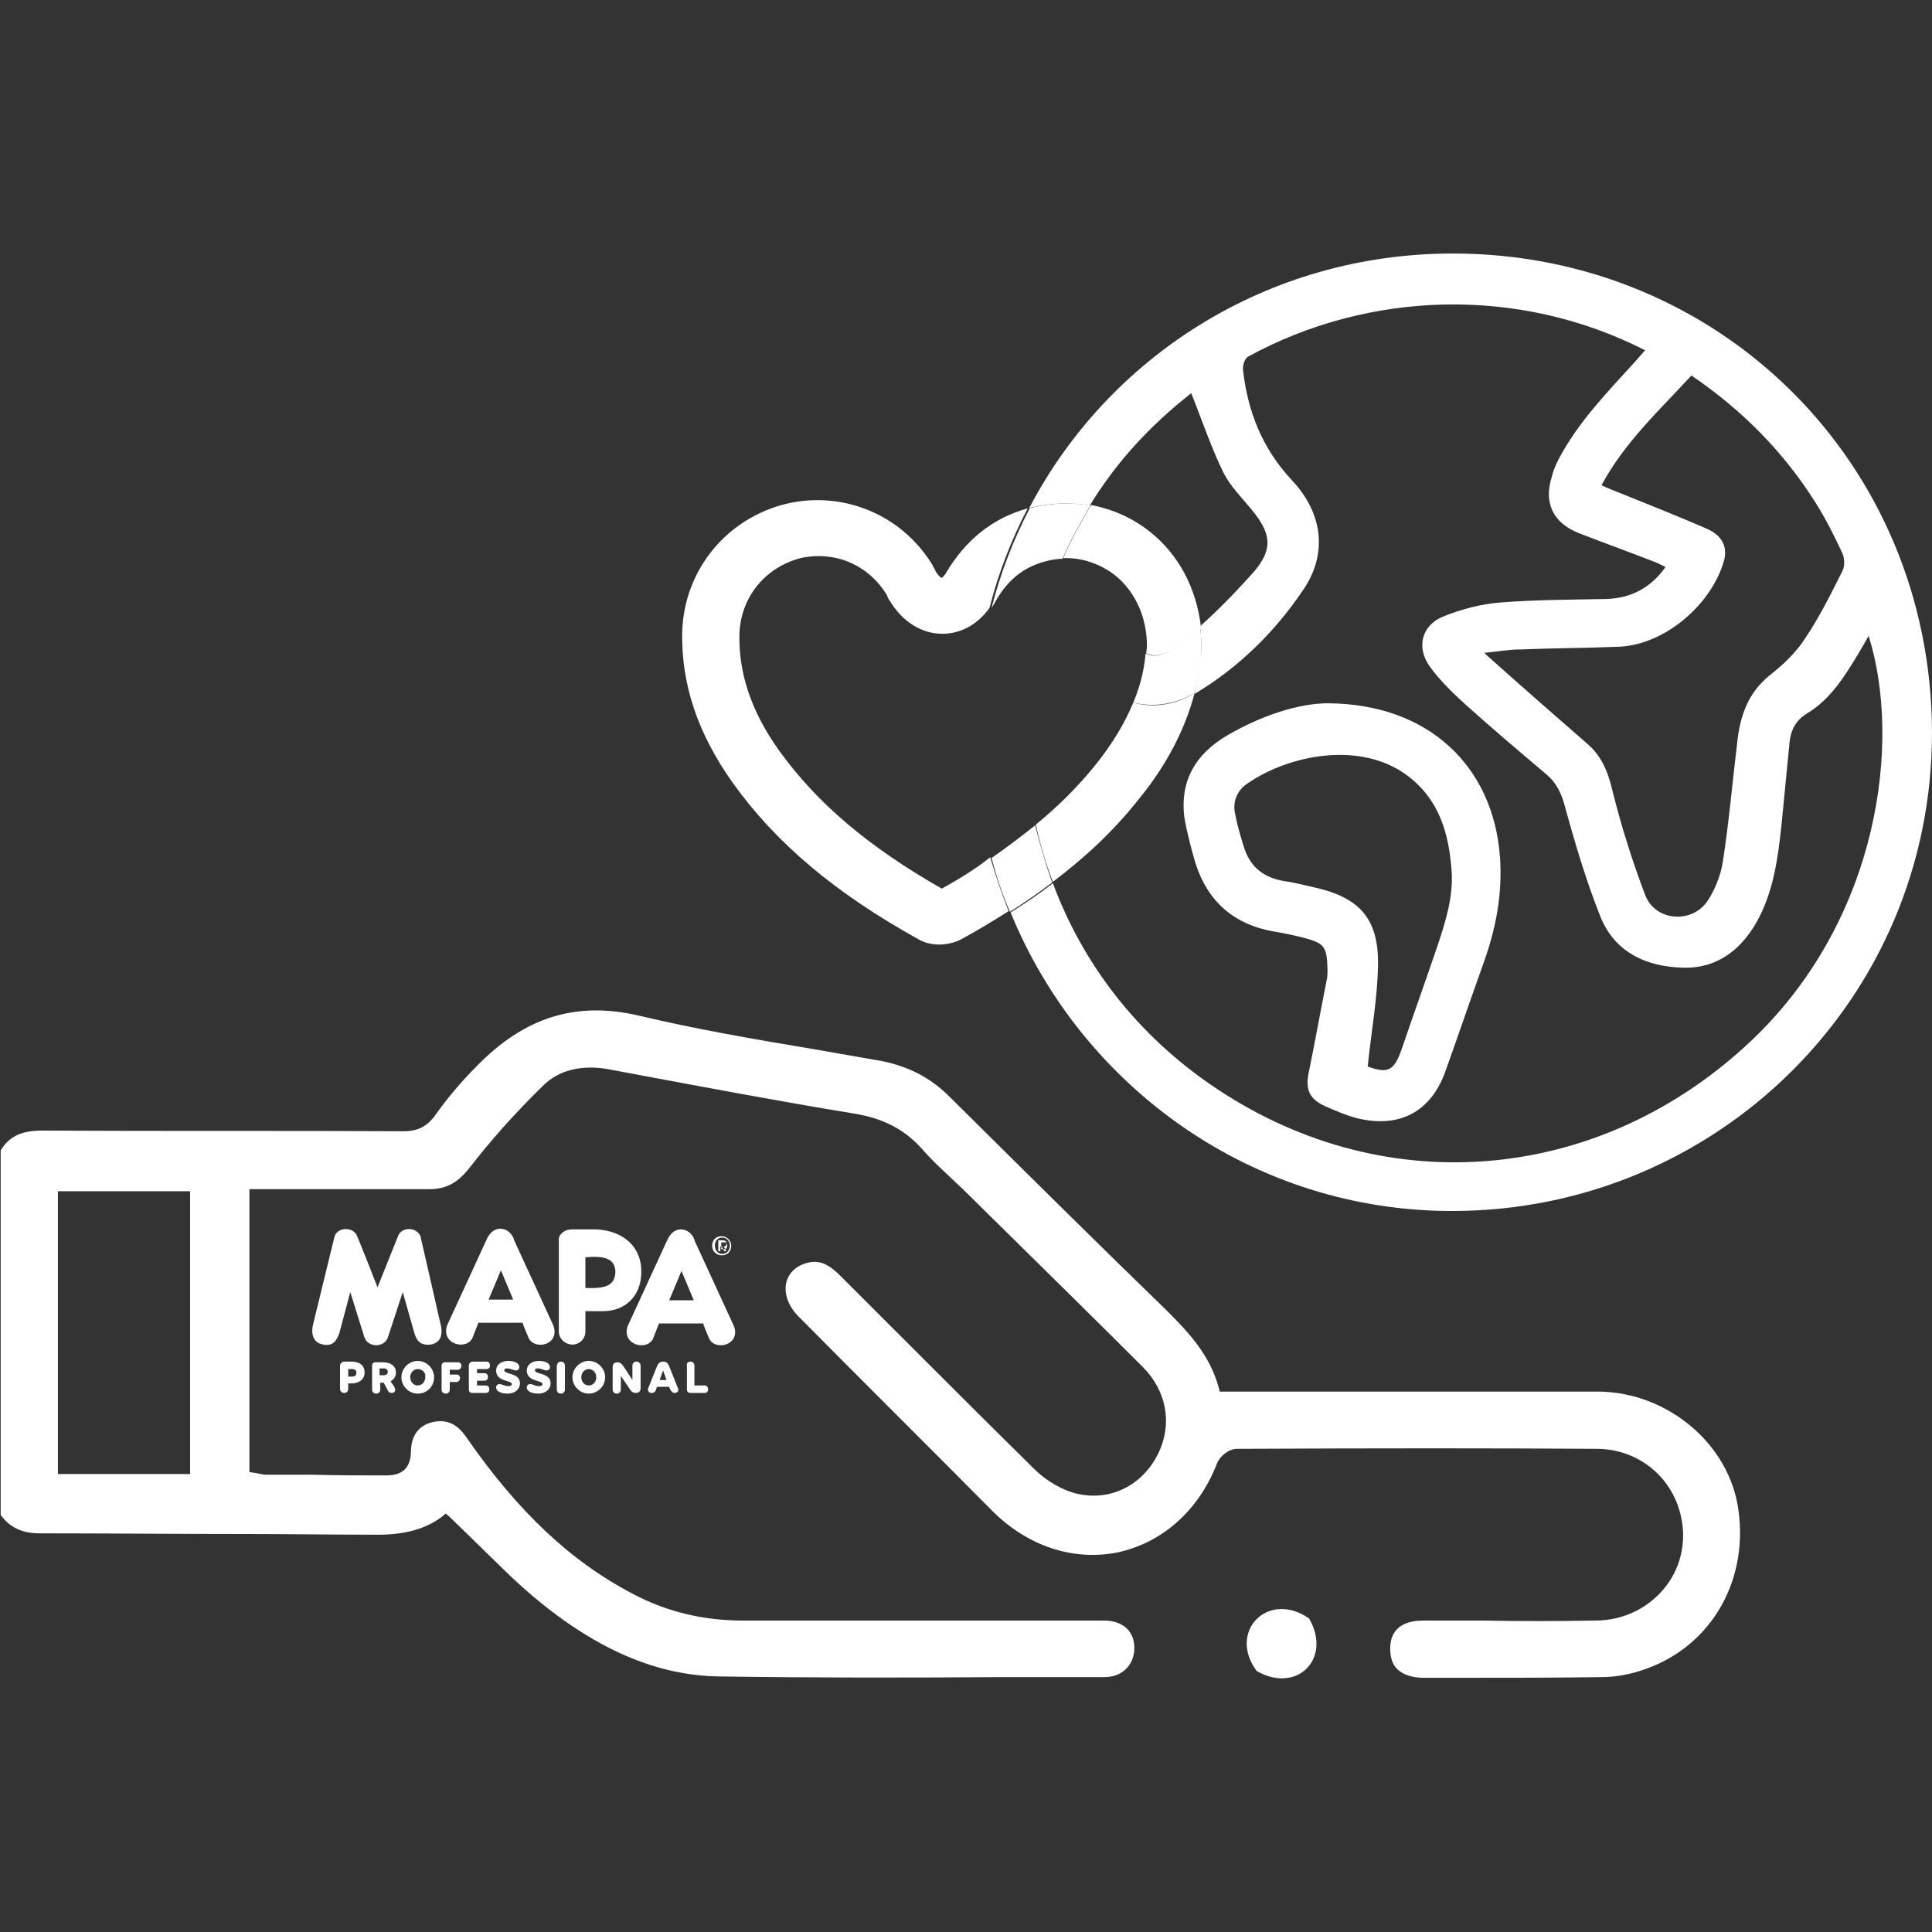 <?xml version="1.0" encoding="UTF-8"?>
<svg xmlns:xlink="http://www.w3.org/1999/xlink" xmlns="http://www.w3.org/2000/svg" width="283.5px" height="283.5px" viewBox="0 0 283.5 283.5" version="1.1">
  <rect x="0" y="0" width="283.5" height="283.5" fill="#333333" stroke="none"/>
  <defs>
    <path d="M0 0L283.5 0L283.5 283.5L0 283.5L0 0Z" id="path_1"></path>
    <clipPath id="mask_1">
      <use xlink:href="#path_1"></use>
    </clipPath>
  </defs>
  <g id="empreinte-environnementale-copie">
    <path d="M0 0L283.5 0L283.5 283.5L0 283.5L0 0Z" id="Background" fill="none" fill-rule="evenodd" stroke="none"></path>
    <g clip-path="url(#mask_1)">
      <g id="Group" transform="translate(0.1 37.2)">
        <g id="Group" transform="translate(45.723 143.1)">
          <path d="M15.877 1.1C15.277 -0.3 13.077 -0.3 12.577 1.1C12.577 1.1 9.577 8.6 9.577 8.6C9.577 8.6 6.677 1.2 6.577 1.1C6.077 -0.3 3.777 -0.3 3.277 1.1L0.177 13.8C-0.223 15.2 -0.023 16.7 1.577 17C3.077 17.3 3.577 16.4 3.977 15.3L5.577 9.3L7.577 15.7C7.777 16.4 8.077 16.6 8.077 16.6C8.377 16.9 8.877 17.1 9.377 17.1C9.877 17.1 10.377 16.9 10.677 16.6C10.677 16.6 10.977 16.4 11.177 15.7L13.277 9.3L14.977 15.3C15.277 16.3 15.777 17.2 17.377 17C19.077 16.7 19.177 15.2 18.777 13.8L15.877 1.1L15.877 1.1ZM29.477 10.4L27.677 6.1L25.877 10.4L29.477 10.4L29.477 10.4ZM31.777 16.1C31.777 16.1 30.777 13.8 30.877 13.8L24.377 13.8C24.377 13.8 23.477 16.1 23.477 16.1C22.477 17.9 18.877 16.9 19.777 14.2L25.577 1.6C25.577 1.6 26.177 0 27.577 0C29.077 0 29.677 1.6 29.577 1.6L35.377 14.2C36.377 17 32.777 17.9 31.777 16.1M44.477 6.4C44.477 4.5 43.077 3.9 40.077 4.2L40.077 8.7C42.977 8.8 44.377 8.4 44.477 6.4M42.677 12.1C42.677 12.1 40.077 12.1 40.077 12.1L40.077 15.1C40.077 16.2 39.177 17 38.177 17C37.077 17 36.177 16.1 36.177 15.1L36.177 1.4C36.377 0.6 37.177 0.1 38.077 0.1C38.877 0.1 41.677 0.1 41.677 0.1C45.877 0.3 48.377 2.9 48.277 6.4C48.277 9.8 45.977 12.1 42.677 12.1M59.877 3L60.306 3C60.592 3 60.877 3 60.877 2.5C60.877 2 60.592 2 60.449 2L60.02 2L60.02 3L59.877 3ZM59.877 3.3L59.577 3.3L59.577 1.7L60.177 1.7C60.577 1.7 60.777 1.8 60.777 2.2C60.777 2.5 60.577 2.6 60.377 2.6L60.777 3.3L60.477 3.3L60.077 2.6L59.877 2.6L59.877 3.3L59.877 3.3ZM59.077 2.5C59.077 3.1 59.477 3.7 60.177 3.7C60.777 3.7 61.277 3.2 61.277 2.5C61.277 1.8 60.777 1.3 60.177 1.3C59.477 1.3 59.077 1.8 59.077 2.5M58.677 2.5C58.677 1.6 59.277 1.1 60.077 1.1C60.777 1.1 61.477 1.7 61.477 2.5C61.477 3.4 60.877 3.9 60.077 3.9C59.277 3.9 58.677 3.3 58.677 2.5M55.977 10.5L54.177 6.2L52.377 10.5L55.977 10.5L55.977 10.5ZM58.277 16.2C58.277 16.2 57.277 13.9 57.377 13.9L50.877 13.9C50.877 13.9 49.977 16.2 49.977 16.2C48.977 18 45.377 17 46.277 14.3L52.077 1.7C52.077 1.7 52.677 0.1 54.077 0.1C55.577 0.1 56.177 1.7 56.077 1.7L61.877 14.3C62.877 17 59.277 18 58.277 16.2" id="Shape" fill="#FFFFFF" fill-rule="evenodd" stroke="none"></path>
          <g id="Group" transform="translate(4.077 19.4)">
            <path d="M0.6 0.1L1.7 0.1C2.9 0.1 3.6 0.7 3.6 1.7C3.6 2.7 2.8 3.3 1.7 3.3L1.2 3.3L1.2 4.1C1.2 4.4 1 4.7 0.6 4.7C0.3 4.7 0 4.5 0 4.1L0 0.6C0.1 0.3 0.3 0.1 0.6 0.1L0.6 0.1ZM1.2 2.3L1.8 2.3C2.2 2.3 2.4 2.1 2.4 1.7C2.4 1.4 2.2 1.2 1.8 1.2L1.2 1.2L1.2 2.3L1.2 2.3Z" id="Shape" fill="#FFFFFF" fill-rule="evenodd" stroke="none"></path>
            <path d="M7.9 3.7C8 3.9 8.1 4.1 8.1 4.2C8.1 4.5 7.9 4.7 7.6 4.7C7.3 4.7 7.1 4.6 7 4.3L6.4 3.2L5.9 3.2L5.9 4.2C5.9 4.5 5.7 4.8 5.3 4.8C5 4.8 4.7 4.6 4.7 4.2L4.7 0.7C4.7 0.4 4.9 0.2 5.2 0.2L6.3 0.2C7.5 0.2 8.2 0.8 8.2 1.7C8.2 2.3 7.9 2.7 7.4 3L7.9 3.7L7.9 3.7ZM5.8 2.1L6.4 2.1C6.8 2.1 7 1.9 7 1.6C7 1.3 6.8 1.1 6.4 1.1L5.8 1.1L5.8 2.1L5.8 2.1Z" id="Shape" fill="#FFFFFF" fill-rule="evenodd" stroke="none"></path>
            <path d="M11.4 4.8C10.1 4.8 9 3.7 9 2.4C9 1.1 10.1 0 11.4 0C12.7 0 13.8 1.1 13.8 2.4C13.8 3.7 12.8 4.8 11.4 4.8L11.4 4.8ZM11.4 1.2C10.8 1.2 10.3 1.7 10.3 2.4C10.3 3.1 10.8 3.6 11.4 3.6C12 3.6 12.5 3.1 12.5 2.4C12.6 1.7 12.1 1.2 11.4 1.2L11.4 1.2Z" id="Shape" fill="#FFFFFF" fill-rule="evenodd" stroke="none"></path>
            <path d="M16.1 4.2C16.1 4.5 15.9 4.8 15.5 4.8C15.2 4.8 14.9 4.6 14.9 4.2L14.9 0.7C14.9 0.4 15.1 0.2 15.4 0.2L17.3 0.2C17.6 0.2 17.8 0.4 17.8 0.7C17.8 1 17.6 1.3 17.3 1.3L16.1 1.3L16.1 2L17.1 2C17.4 2 17.6 2.2 17.6 2.5C17.6 2.8 17.4 3.1 17.1 3.1L16.1 3.1L16.1 4.2L16.1 4.2Z" id="Shape" fill="#FFFFFF" stroke="none"></path>
            <path d="M19.5 0.1L21.5 0.1C21.8 0.1 22 0.3 22 0.7C22 1 21.8 1.2 21.5 1.2L20.1 1.2L20.1 1.8L21.2 1.8C21.5 1.8 21.7 2 21.7 2.4C21.7 2.7 21.5 2.9 21.2 2.9L20.1 2.9L20.1 3.6L21.4 3.6C21.7 3.6 21.9 3.8 21.9 4.2C21.9 4.5 21.7 4.7 21.4 4.7L19.4 4.7C19.1 4.7 18.9 4.5 18.9 4.2L18.9 0.7C18.9 0.3 19.2 0.1 19.5 0.1L19.5 0.1Z" id="Shape" fill="#FFFFFF" stroke="none"></path>
            <path d="M23.4 3.4C23.8 3.4 24.1 3.7 24.7 3.7C25 3.7 25.2 3.6 25.2 3.4C25.2 2.8 22.9 3.1 22.9 1.4C22.9 0.6 23.6 0 24.7 0C25.5 0 26.3 0.3 26.3 0.9C26.3 1.2 26.1 1.4 25.8 1.4C25.4 1.4 25.1 1.1 24.5 1.1C24.2 1.1 24.1 1.2 24.1 1.4C24.1 2 26.4 1.7 26.4 3.3C26.4 4.1 25.7 4.8 24.6 4.8C23.7 4.8 22.9 4.5 22.9 3.9C22.9 3.6 23.1 3.4 23.4 3.4L23.4 3.4Z" id="Shape" fill="#FFFFFF" stroke="none"></path>
            <path d="M27.9 3.4C28.3 3.4 28.6 3.7 29.2 3.7C29.5 3.7 29.7 3.6 29.7 3.4C29.7 2.8 27.4 3.1 27.4 1.4C27.4 0.6 28.1 0 29.2 0C30 0 30.8 0.3 30.8 0.9C30.8 1.2 30.6 1.4 30.3 1.4C29.9 1.4 29.6 1.1 29 1.1C28.7 1.1 28.6 1.2 28.6 1.4C28.6 2 30.9 1.7 30.9 3.3C30.9 4.1 30.2 4.8 29.1 4.8C28.2 4.8 27.4 4.5 27.4 3.9C27.4 3.6 27.6 3.4 27.9 3.4L27.9 3.4Z" id="Shape" fill="#FFFFFF" stroke="none"></path>
            <path d="M32.4 0.1C32.7 0.1 33 0.3 33 0.7L33 4.2C33 4.5 32.8 4.8 32.4 4.8C32.1 4.8 31.8 4.6 31.8 4.2L31.8 0.7C31.9 0.3 32.1 0.1 32.4 0.1L32.4 0.1Z" id="Shape" fill="#FFFFFF" stroke="none"></path>
            <path d="M36.5 4.8C35.2 4.8 34.1 3.7 34.1 2.4C34.1 1.1 35.2 0 36.5 0C37.8 0 38.9 1.1 38.9 2.4C38.9 3.7 37.8 4.8 36.5 4.8L36.5 4.8ZM36.5 1.2C35.9 1.2 35.4 1.7 35.4 2.4C35.4 3.1 35.9 3.6 36.5 3.6C37.1 3.6 37.6 3.1 37.6 2.4C37.6 1.7 37.1 1.2 36.5 1.2L36.5 1.2Z" id="Shape" fill="#FFFFFF" fill-rule="evenodd" stroke="none"></path>
            <path d="M44.1 0.7L44.1 4C44.1 4.5 43.8 4.7 43.4 4.7C43 4.7 42.7 4.5 42.5 4.1L41.2 2.2L41.2 4.2C41.2 4.5 41 4.8 40.6 4.8C40.3 4.8 40 4.6 40 4.2L40 0.9C40 0.4 40.3 0.2 40.7 0.2C41.1 0.2 41.3 0.4 41.6 0.8L42.9 2.8L42.9 0.7C42.9 0.4 43.1 0.1 43.5 0.1C43.8 0.1 44.1 0.3 44.1 0.7L44.1 0.7Z" id="Shape" fill="#FFFFFF" stroke="none"></path>
            <path d="M49.1 4.7C48.8 4.7 48.6 4.5 48.4 4.1L48.3 3.8L46.5 3.8L46.4 4.1C46.3 4.5 46.1 4.7 45.7 4.7C45.3 4.7 45 4.3 45.3 3.8L46.5 0.8C46.7 0.3 47 0.1 47.4 0.1C47.9 0.1 48.1 0.3 48.3 0.8L49.5 3.8C49.8 4.3 49.6 4.7 49.1 4.7L49.1 4.7ZM47.9 2.8L47.4 1.4L46.9 2.8L47.9 2.8L47.9 2.8Z" id="Shape" fill="#FFFFFF" fill-rule="evenodd" stroke="none"></path>
            <path d="M51.4 0.1C51.7 0.1 52 0.3 52 0.7L52 3.6L53.5 3.6C53.8 3.6 54 3.8 54 4.2C54 4.5 53.8 4.7 53.5 4.7L51.4 4.7C51.1 4.7 50.9 4.5 50.9 4.2L50.9 0.7C50.8 0.3 51.1 0.1 51.4 0.1L51.4 0.1Z" id="Shape" fill="#FFFFFF" stroke="none"></path>
          </g>
        </g>
        <g id="Group" transform="translate(99.997 0)">
          <path d="M82.403 87.2C83.303 90.2 85.303 91.8 88.403 92.3C89.803 92.5 91.303 92.9 92.703 93.2C99.503 94.8 102.303 98 102.103 104.9C102.003 109.7 101.103 114.5 100.603 119.5C103.603 120.6 104.503 120.1 105.603 116.9C107.303 111.9 109.103 106.9 110.803 101.9C112.103 98.3 113.203 94.6 112.903 90.7C112.503 85.3 111.103 80.3 106.403 76.8C99.503 71.6 89.003 73.7 82.903 78C81.403 79 80.803 80.6 81.103 82.4C81.303 83.9 81.903 85.5 82.403 87.2L82.403 87.2Z" id="Shape" fill="none" stroke="none"></path>
          <path d="M76.003 54.7C78.803 52.2 81.503 49.5 83.903 46.7C86.803 43.3 86.403 41 83.503 37.5C82.103 35.8 80.403 34.1 79.403 32.1C77.603 28.4 76.303 24.4 74.703 20.5C68.703 25.2 63.703 30.7 59.803 37C62.903 37.6 65.903 38.9 68.403 40.9C72.703 44.2 75.303 49.1 76.003 54.7L76.003 54.7Z" id="Shape" fill="none" stroke="none"></path>
          <path d="M54.303 92.3C58.603 103.8 66.503 114.6 78.403 122.5C103.603 139.1 134.903 136.2 156.903 115.3C175.503 97.6 178.903 71.6 174.003 56C173.503 56.9 173.003 57.7 172.503 58.6C170.503 61.9 168.503 65.3 165.103 67.3C163.403 68.3 162.603 69.8 162.403 71.6C162.003 75.7 161.603 79.8 161.203 83.9C160.703 88.5 160.003 93 158.003 97.2C155.703 101.8 152.203 104.8 146.903 104.7C141.503 104.6 136.703 102.6 134.603 97.1C132.603 91.8 130.903 86.3 129.403 80.9C128.903 79.1 128.303 77.6 126.803 76.4C122.903 73.1 119.003 69.8 115.203 66.4C113.203 64.6 111.203 62.7 109.603 60.5C107.603 57.7 108.403 54.5 111.503 53.2C114.203 52.1 117.203 51.4 120.103 51.1C125.203 50.7 130.303 50.7 135.403 50.6C139.103 50.5 141.903 49 144.203 45.9C143.403 45.5 142.803 45.2 142.203 45C138.603 43.6 135.003 42.3 131.403 40.9C127.703 39.5 126.403 36.5 127.503 32.7C127.803 31.8 128.103 30.9 128.503 30.1C131.403 24.6 135.603 20.2 139.803 15.7C140.303 15.2 140.703 14.7 141.203 14.1C122.703 4.5 100.603 5.3 83.003 15C82.503 15.3 82.103 16.4 82.203 17C82.903 23.1 85.003 28.6 89.403 33.2C94.003 38.1 94.503 44 91.003 49.3C86.903 55.4 81.603 60.5 75.303 64.4C75.203 64.4 75.103 64.5 75.103 64.5C73.703 69.8 70.903 75.1 66.803 80.2C63.303 84.6 59.203 88.6 54.303 92.3L54.303 92.3ZM80.103 70.8C85.103 67.9 90.503 66.1 94.903 66.1C109.503 66.2 119.003 75.3 120.103 88.6C120.503 94 119.603 99.1 117.703 104.2C115.803 109.5 114.003 114.8 112.103 120.1C110.003 126 105.403 128.5 99.203 127C97.503 126.6 95.903 126 94.403 125.2C92.003 124.1 91.503 122.6 92.103 120C93.103 115.5 93.903 111 94.703 106.6C94.803 106.1 94.803 105.7 94.803 105.2C94.703 101.7 94.303 101.2 90.903 100.4C89.603 100.1 88.303 99.8 87.003 99.6C81.103 98.6 77.203 95.2 75.403 89.5C74.703 87.4 74.203 85.2 73.903 82.9C73.103 77.5 75.503 73.5 80.103 70.8L80.103 70.8Z" id="Shape" fill="none" fill-rule="evenodd" stroke="none"></path>
          <path d="M166.303 36.8C161.603 29.3 155.503 23.1 148.003 18C143.303 23.1 138.203 27.8 134.803 34.1C135.603 34.4 136.303 34.7 136.903 35C141.403 36.8 145.903 38.6 150.303 40.5C152.503 41.5 153.303 43.1 152.803 45.1C151.103 51.6 144.103 57.4 137.403 57.8C132.603 58 127.703 58 122.903 58.2C121.203 58.3 119.603 58.5 117.603 58.7C118.203 59.3 118.503 59.5 118.803 59.8C123.503 63.9 128.203 68 132.903 72.2C134.903 74 135.803 76.3 136.403 78.9C137.703 84.1 139.203 89.2 141.203 94.2C142.703 98.2 148.303 98.5 150.503 94.9C151.503 93.3 152.303 91.3 152.603 89.4C153.503 83.6 154.003 77.8 154.703 72C155.203 68.1 156.303 64.6 159.603 61.9C161.503 60.4 163.303 58.7 164.603 56.7C166.703 53.6 168.403 50.2 170.103 46.8C170.403 46.1 170.403 45 170.103 44.3C169.003 41.7 167.803 39.2 166.303 36.8L166.303 36.8Z" id="Shape" fill="none" stroke="none"></path>
          <path d="M113.103 0C85.803 0 62.503 15.2 50.903 37.4C51.103 37.3 51.403 37.2 51.603 37.2C54.403 36.6 57.103 36.5 59.803 37C63.703 30.6 68.703 25.2 74.703 20.5C76.303 24.5 77.603 28.4 79.403 32.1C80.403 34.1 82.003 35.7 83.503 37.5C86.403 41 86.803 43.3 83.903 46.7C81.403 49.5 78.803 52.2 76.003 54.7C76.103 55.7 76.203 56.7 76.203 57.8L76.203 57.9C76.103 60.1 75.703 62.4 75.203 64.6C75.303 64.6 75.403 64.5 75.403 64.5C81.703 60.7 87.003 55.5 91.103 49.4C94.703 44.2 94.103 38.2 89.503 33.3C85.103 28.6 83.003 23.2 82.303 17.1C82.203 16.4 82.603 15.3 83.103 15.1C100.703 5.5 122.703 4.7 141.303 14.2C140.803 14.8 140.303 15.3 139.903 15.8C135.803 20.3 131.503 24.7 128.603 30.2C128.203 31 127.803 31.9 127.603 32.8C126.403 36.6 127.803 39.5 131.503 41C135.103 42.4 138.703 43.7 142.303 45.1C142.903 45.3 143.503 45.6 144.303 46C142.103 49.1 139.203 50.6 135.503 50.7C130.403 50.8 125.303 50.8 120.203 51.2C117.303 51.4 114.303 52.2 111.603 53.3C108.503 54.6 107.703 57.8 109.703 60.6C111.303 62.8 113.303 64.7 115.303 66.5C119.103 69.9 123.003 73.2 126.903 76.5C128.303 77.7 129.003 79.2 129.503 81C131.003 86.5 132.603 91.9 134.703 97.2C136.803 102.6 141.603 104.7 147.003 104.8C152.203 104.9 155.803 101.8 158.103 97.3C160.203 93.1 160.803 88.6 161.303 84C161.703 79.9 162.103 75.8 162.503 71.7C162.703 69.8 163.503 68.4 165.203 67.4C168.603 65.3 170.603 62 172.603 58.7C173.103 57.9 173.603 57 174.103 56.1C179.003 71.7 175.603 97.7 157.003 115.4C135.003 136.3 103.603 139.3 78.503 122.6C66.603 114.7 58.703 104 54.403 92.4C52.503 93.9 50.403 95.3 48.203 96.7C58.703 122.4 83.903 140.6 113.203 140.5C151.603 140.4 183.403 109.6 183.403 70.3C183.303 30.6 152.103 0 113.103 0L113.103 0ZM170.203 46.7C168.503 50.1 166.803 53.5 164.703 56.6C163.403 58.6 161.603 60.3 159.703 61.8C156.403 64.4 155.203 67.9 154.803 71.9C154.103 77.7 153.603 83.5 152.703 89.3C152.403 91.2 151.603 93.2 150.603 94.8C148.403 98.4 142.803 98.1 141.303 94.1C139.403 89.1 137.803 84 136.503 78.8C135.903 76.2 135.003 73.9 133.003 72.1C128.303 68 123.603 63.9 118.903 59.7C118.603 59.4 118.303 59.2 117.703 58.6C119.703 58.4 121.303 58.1 123.003 58.1C127.803 57.9 132.703 57.9 137.503 57.7C144.203 57.4 151.103 51.5 152.903 45C153.403 43 152.603 41.4 150.403 40.4C146.003 38.5 141.503 36.7 137.003 34.9C136.303 34.6 135.703 34.4 134.903 34C138.303 27.7 143.403 23 148.103 17.9C155.603 23 161.703 29.2 166.403 36.7C167.903 39.1 169.103 41.5 170.303 44.1C170.603 44.9 170.603 46 170.203 46.7L170.203 46.7Z" id="Shape" fill="#FFFFFF" fill-rule="evenodd" stroke="none"></path>
          <path d="M75.303 89.4C77.103 95.1 81.003 98.5 86.903 99.5C88.203 99.7 89.503 100 90.803 100.3C94.303 101.2 94.603 101.6 94.703 105.1C94.703 105.6 94.703 106 94.603 106.5C93.703 111 92.903 115.5 92.003 119.9C91.403 122.5 91.903 124 94.303 125.1C95.903 125.8 97.503 126.5 99.103 126.9C105.303 128.4 109.903 125.9 112.003 120C113.903 114.7 115.703 109.4 117.603 104.1C119.403 99.1 120.403 94 120.003 88.5C119.003 75.2 109.503 66.1 94.803 66C90.403 66 85.003 67.8 80.003 70.7C75.403 73.4 73.003 77.3 73.703 82.8C74.103 85.1 74.703 87.3 75.303 89.4L75.303 89.4ZM82.903 77.8C89.103 73.5 99.603 71.5 106.403 76.6C111.103 80.1 112.503 85.1 112.903 90.5C113.203 94.4 112.003 98.1 110.803 101.7C109.103 106.7 107.303 111.7 105.603 116.7C104.503 119.9 103.603 120.4 100.603 119.3C101.103 114.3 102.003 109.5 102.103 104.7C102.303 97.7 99.503 94.5 92.703 93C91.303 92.7 89.903 92.3 88.403 92.1C85.303 91.6 83.303 90 82.403 87C81.903 85.4 81.403 83.7 81.103 82C80.803 80.5 81.403 78.8 82.903 77.8L82.903 77.8Z" id="Shape" fill="#FFFFFF" fill-rule="evenodd" stroke="none"></path>
          <path d="M66.203 65.9C64.903 69 63.103 72 60.603 75.1C58.103 78.2 55.203 81.1 51.903 83.8C52.503 86.6 53.303 89.4 54.403 92.2C59.303 88.5 63.403 84.6 66.903 80.2C71.103 75.1 73.803 69.8 75.203 64.5C72.303 66.3 69.003 66.7 66.203 65.9L66.203 65.9Z" id="Shape" fill="#FFFFFF" stroke="none"></path>
          <path d="M63.503 47.2C66.503 49.6 68.203 53.4 68.203 57.6C68.203 58 68.103 58.3 68.103 58.7C69.503 59.3 71.003 58.9 73.103 57.2C74.103 56.4 75.103 55.5 76.103 54.6C75.403 49 72.803 44.1 68.603 40.8C66.103 38.8 63.103 37.5 60.003 36.9C58.503 39.4 57.103 42 55.903 44.7C58.603 44.6 61.303 45.5 63.503 47.2L63.503 47.2Z" id="Shape" fill="#FFFFFF" stroke="none"></path>
          <path d="M38.103 93.2C27.403 87.1 19.803 80.7 14.203 72.9C10.203 67.3 8.303 61.7 8.403 56C8.503 50.7 11.903 46.3 17.003 44.8C18.003 44.5 19.103 44.4 20.103 44.4C24.003 44.4 27.703 46.4 29.903 49.9C30.003 50 30.103 50.2 30.103 50.3C30.203 50.5 30.303 50.8 30.503 51C32.303 54 35.103 55.8 38.203 55.8C38.203 55.8 38.203 55.8 38.203 55.8C40.903 55.8 43.403 54.4 45.103 52C46.403 46.9 48.303 42 50.703 37.4C45.603 38.8 41.603 42 38.703 46.9C38.403 47.4 38.103 47.6 38.103 47.6C38.003 47.6 37.703 47.4 37.303 46.8C37.203 46.7 37.203 46.6 37.103 46.4C36.903 46.1 36.803 45.8 36.603 45.5C31.903 38 23.003 34.6 14.603 36.9C6.103 39.3 0.203 46.8 0.003 55.7C-0.097 63.3 2.303 70.4 7.303 77.5C13.703 86.5 22.503 93.9 34.803 100.7C35.703 101.2 36.703 101.4 37.703 101.4C38.903 101.4 40.103 101.1 41.003 100.6C43.403 99.3 45.703 97.9 47.903 96.5C46.903 93.9 46.003 91.3 45.203 88.6C43.203 90.2 40.803 91.7 38.103 93.2L38.103 93.2Z" id="Shape" fill="#FFFFFF" stroke="none"></path>
          <path d="M68.003 58.7C67.803 61.1 67.203 63.5 66.203 65.9C69.103 66.6 72.303 66.2 75.203 64.5C75.803 62.3 76.203 60.1 76.203 57.8L76.203 57.7C76.203 56.6 76.103 55.6 76.003 54.6C75.003 55.5 74.003 56.4 73.003 57.2C70.903 58.9 69.403 59.4 68.003 58.7L68.003 58.7Z" id="Shape" fill="#FFFFFF" stroke="none"></path>
          <path d="M51.803 83.9C49.803 85.5 47.703 87.1 45.403 88.7C46.103 91.4 47.003 94.1 48.103 96.6C50.303 95.2 52.303 93.8 54.303 92.3C53.303 89.5 52.503 86.7 51.803 83.9L51.803 83.9Z" id="Shape" fill="#FFFFFF" stroke="none"></path>
          <path d="M46.003 51C47.903 47.7 50.303 45.9 53.603 45.1C54.403 44.9 55.103 44.8 55.803 44.8C57.003 42.1 58.403 39.5 59.903 37C57.203 36.5 54.503 36.6 51.703 37.2C51.403 37.3 51.203 37.3 51.003 37.4C48.603 42 46.703 46.9 45.403 52C45.603 51.7 45.803 51.4 46.003 51L46.003 51Z" id="Shape" fill="#FFFFFF" stroke="none"></path>
        </g>
        <path d="M234.5 167C224.9 167 215.3 167 205.6 167L193.7 167L178.9 167L178.7 166.3C177.4 161.6 174.3 158.3 171.2 155.2C161.4 145.7 151 135.4 139.2 123.7C136.4 120.9 133.2 119.3 129.3 118.5C125.9 117.9 122.4 117.3 119 116.7C110.6 115.3 101.9 113.8 93.5 111.8C84.3 109.7 76.8 112.1 69.8 119.3C67.5 121.6 65.5 124 63.8 126.4C62.6 128.1 61.2 128.8 59.1 128.8C59.1 128.8 59.1 128.8 59.1 128.8C41.4 128.7 23.7 128.8 6.1 128.7C3.1 128.7 1.3 129.5 0 131.6L0 185.1C1.3 186.9 3.1 187.8 5.7 187.8C5.7 187.8 5.7 187.8 5.7 187.8C15.9 187.8 26.1 187.9 36.3 187.9C42.4 187.9 48.5 188 54.6 188C59.1 188.1 62.3 187.2 64.7 185.4L65.3 184.9L65.9 185.4C67.2 186.7 68.5 187.9 69.8 189.2C72.7 192 75.3 194.7 78.3 197.2C87.5 204.9 96.4 208.7 105.5 208.8C119.1 209 132.9 209 146.2 208.9C151.4 208.9 156.6 208.9 161.8 208.9C162.6 208.9 163.2 208.8 163.7 208.6C165.6 207.9 166.6 206 166.3 203.9C166 201.8 164.3 200.6 161.9 200.6C144.2 200.6 126.5 200.6 108.9 200.6C108.9 200.6 108.9 200.6 108.9 200.6C103.1 200.6 97.7 199.3 92.8 196.7C83.6 191.9 75.9 184.6 68.4 173.8C67 171.7 65.4 171 63.3 171.5C61.3 172 60.2 173.5 60.2 175.9C60.1 178.9 58.1 179.3 56.6 179.3C53 179.3 49.4 179.3 45.8 179.2C43.5 179.2 41.2 179.2 39 179.2C38.6 179.2 38.1 179.1 37.7 179L36.5 178.8L36.5 137.3L44.7 137.3C50.6 137.3 56.8 137.3 62.8 137.3C65.4 137.3 67.1 136.4 69 133.9C71.9 130.2 75.2 126.4 79.6 122.1C81.9 119.8 85.3 119 89.2 119.7L92.4 120.3C103.1 122.3 114.2 124.4 125.2 126.2C129.6 126.9 132.7 128.6 135.2 131.4C136.5 132.9 138 134.3 139.4 135.6C140.1 136.3 140.8 136.9 141.5 137.6L148.4 144.4C154.8 150.7 161.3 157.1 167.6 163.4C171.1 166.9 172 171.8 169.8 176.2C167.5 180.8 162.8 183.1 158 182C155.8 181.5 153.4 180.1 151.6 178.3C144.1 170.9 136.5 163.3 129.2 156L123.2 150C121.7 148.5 120.3 147.6 118.4 148.1C116.8 148.5 115.7 149.5 115.3 150.9C114.9 152.5 115.5 154.3 116.9 155.8C126.4 165.4 136 174.9 145.5 184.5C150.7 189.7 157.4 191.9 163.9 190.6C170.4 189.2 175.8 184.5 178.5 177.5C178.9 176.5 180.2 175.4 181.4 175.4C202.6 175.3 218.9 175.3 234.2 175.4C239.6 175.4 244.3 178.7 246.1 183.7C247.5 187.6 247 191.8 244.7 195.1C242.3 198.5 238.4 200.6 234 200.6C228.5 200.7 222.9 200.7 217.4 200.6C214.5 200.6 211.6 200.6 208.7 200.6C206.9 200.6 203.9 201.1 203.9 204.7C203.9 206 204.2 207 204.9 207.7C205.7 208.5 207.1 209 208.8 209L213.6 209C220.5 209 227.7 209 234.8 208.9C236.7 208.9 238.6 208.6 240.5 208C250.6 204.9 256.5 195.2 255 184.4C253.7 174.7 244.6 167.1 234.5 167L234.5 167ZM27.8 179.1L8.4 179.1L8.4 137.6L27.8 137.6L27.8 179.1L27.8 179.1Z" id="Shape" fill="#FFFFFF" fill-rule="evenodd" stroke="none"></path>
        <path d="M192 200.3C195.4 206.2 190.2 211.4 184.3 208C184.3 208 184.3 208 184.3 208C180 202.2 186 196.1 192 200.3L192 200.3Z" id="Shape" fill="#FFFFFF" stroke="none"></path>
      </g>
    </g>
  </g>
</svg>
